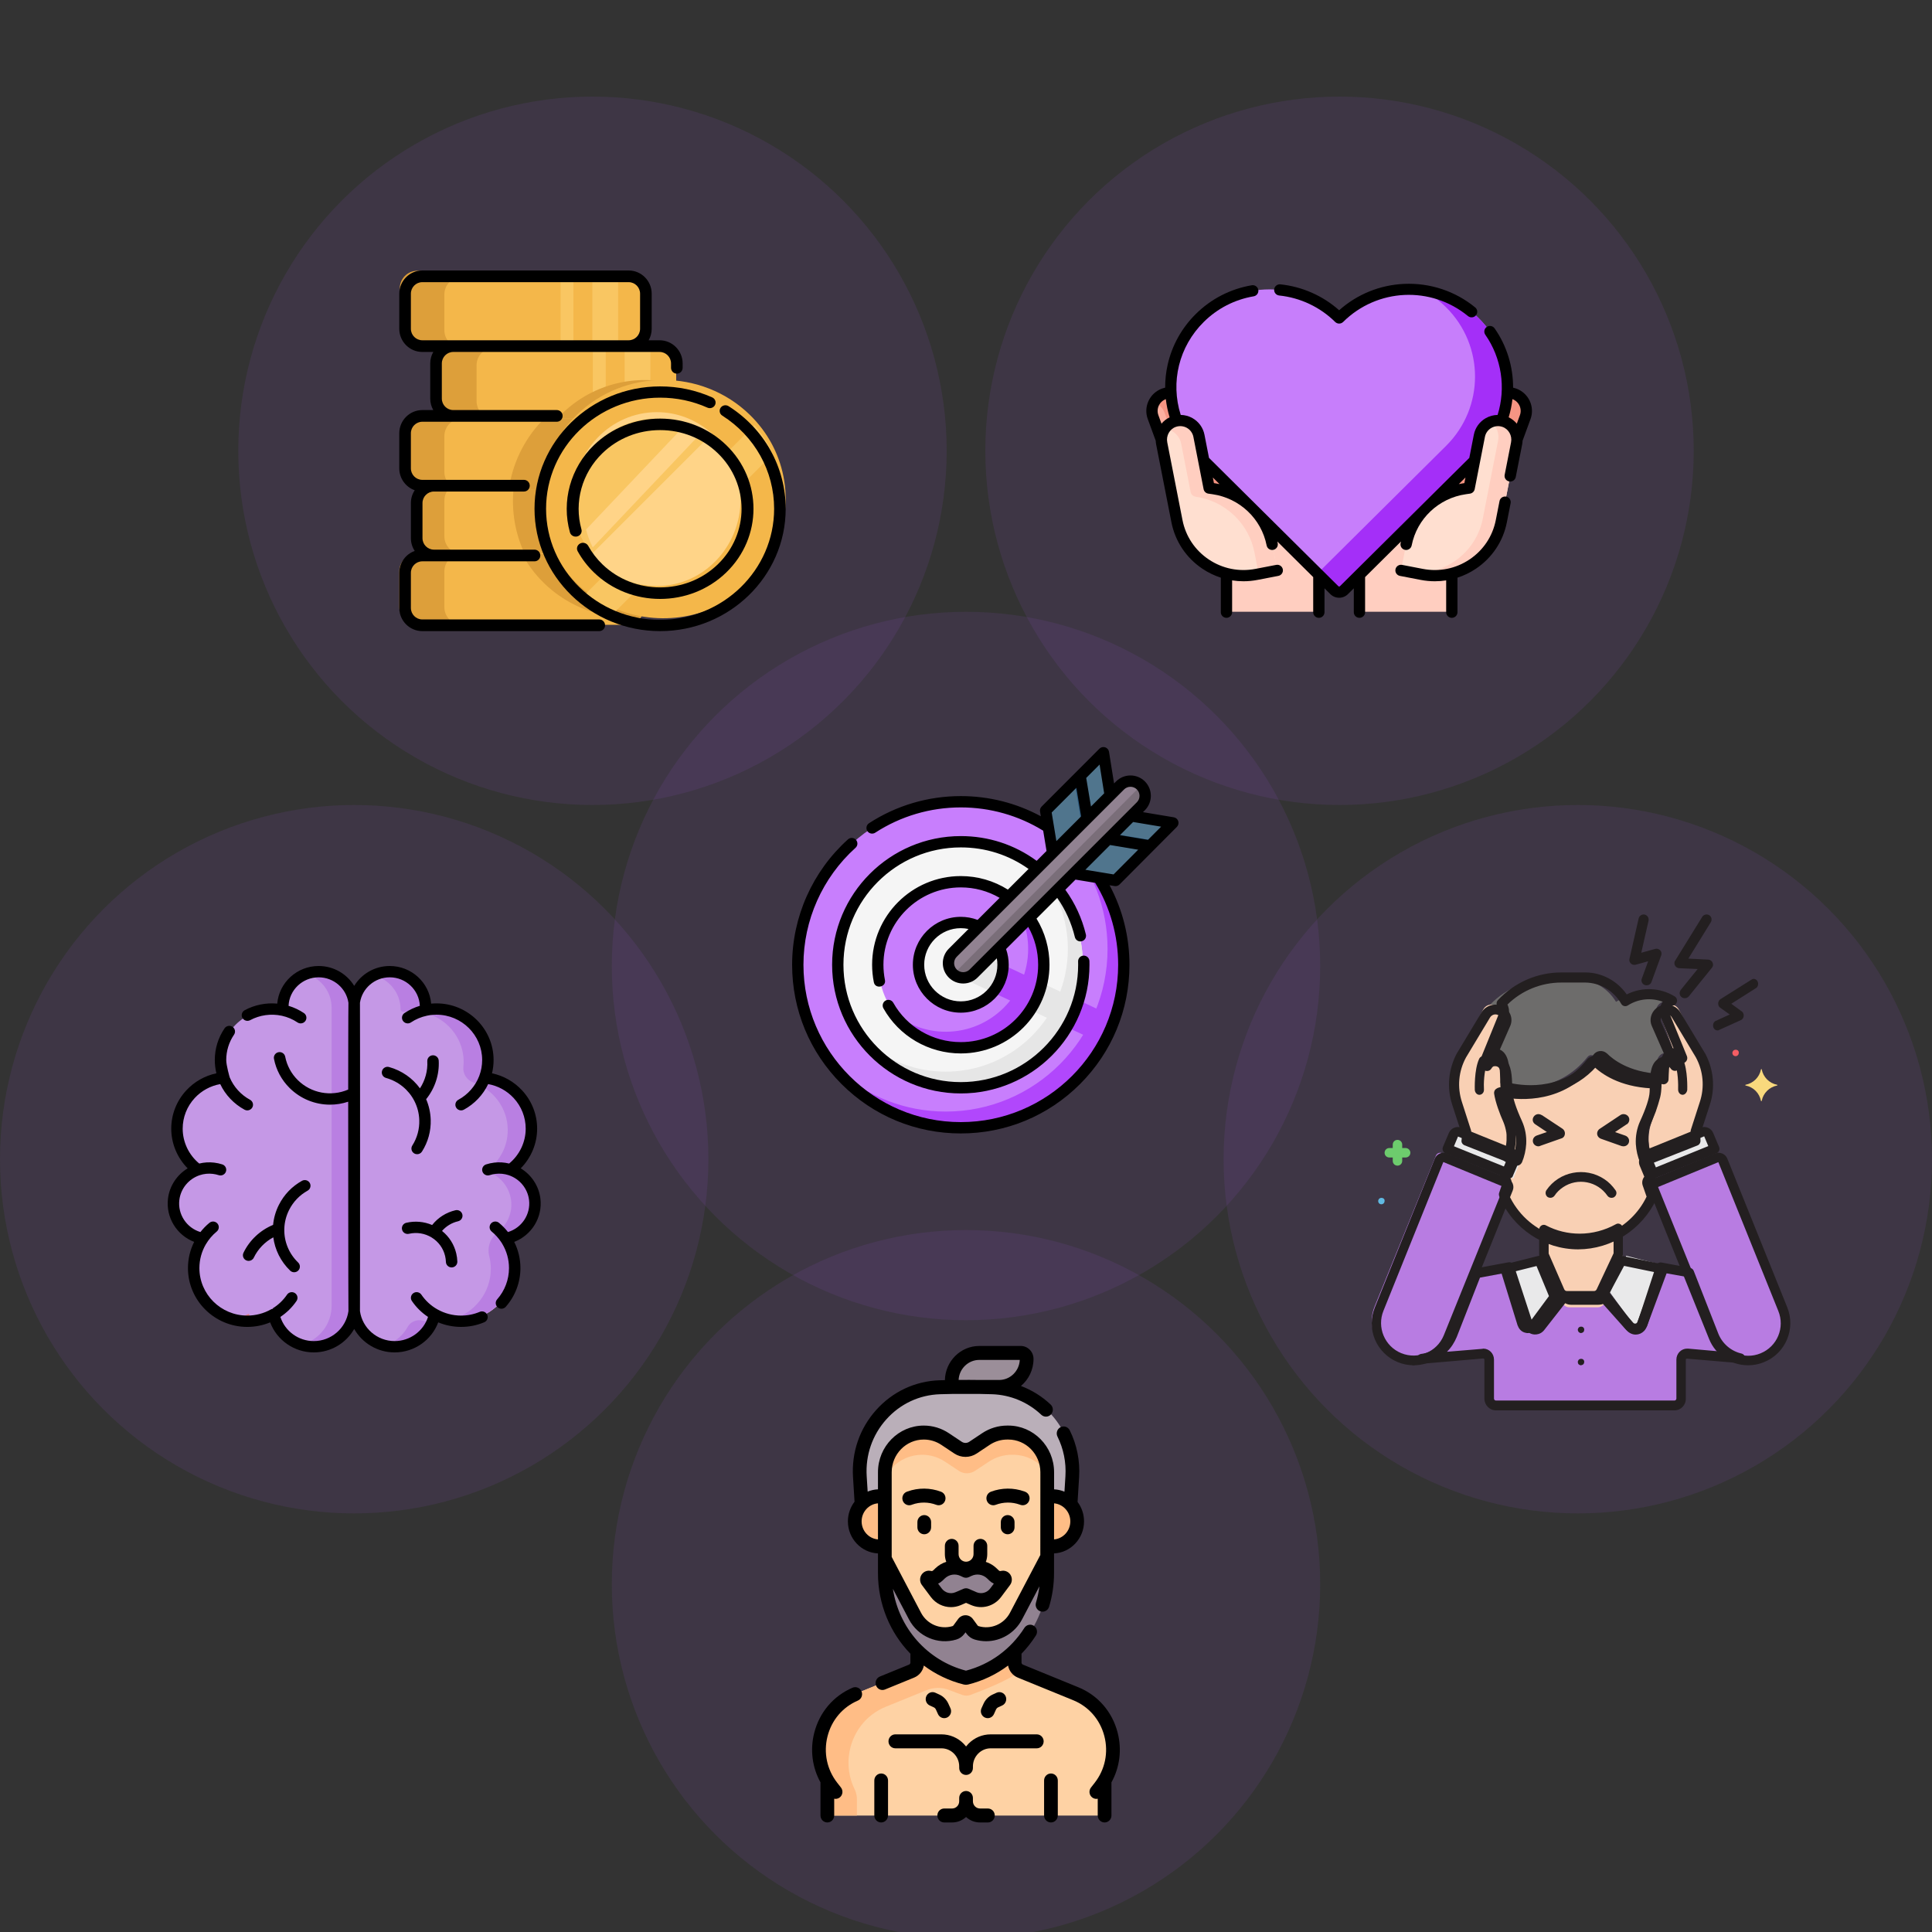 <svg xmlns="http://www.w3.org/2000/svg" width="360" height="360" viewBox="0 0 360 360">
    <rect x="0" y="0" width="360" height="360" fill="#333333" stroke="none"/>
    <g fill="none">
        <g transform="translate(44.4 18)">
            <circle cx="66" cy="66" r="66" fill="#9452CC" fill-opacity=".12"/>
            <g>
                <path fill="#DD9F3A" d="M45.6 56.078v6.642c0 1.812-1.46 3.28-3.263 3.28H3.263C1.46 66 0 64.532 0 62.72v-6.642c0-1.81 1.46-3.278 3.263-3.278h39.074c1.802 0 3.263 1.468 3.263 3.278z" transform="translate(30 32.4)"/>
                <path fill="#F4B74A" d="M45.6 56.078v6.642c0 1.694-1.265 3.089-2.888 3.262-.114.012-.227.018-.343.018H11.63C9.846 66 8.4 64.532 8.4 62.72v-6.642c0-1.81 1.446-3.278 3.23-3.278h30.74c1.784 0 3.23 1.468 3.23 3.278z" transform="translate(30 32.4)"/>
                <g fill="#DD9F3A">
                    <path d="M43.339 15.735v6.301c0 1.607-1.272 2.93-2.904 3.095-.296.011-.592.017-.888.017-3.138 0-6.276-.62-9.199-1.86-1.961-.831-3.822-1.943-5.523-3.334-.455-.371-.895-.762-1.325-1.173-1.921-1.84-3.425-3.928-4.513-6.156h21.104c1.794 0 3.248 1.393 3.248 3.11zM45.527 3.21v6.302c0 1.718-1.454 3.111-3.248 3.111H3.385C1.59 12.623.137 11.23.137 9.512V3.21C.137 1.493 1.59.1 3.385.1h38.894c1.793 0 3.248 1.393 3.248 3.11z" transform="translate(30 32.4) translate(3.6 39.6)"/>
                </g>
                <path fill="#F4B74A" d="M45.6 42.878v6.642c0 1.812-1.446 3.28-3.23 3.28H11.63c-1.784 0-3.23-1.468-3.23-3.28v-6.642c0-1.81 1.446-3.278 3.23-3.278h30.74c1.784 0 3.23 1.468 3.23 3.278z" transform="translate(30 32.4)"/>
                <g fill="#DD9F3A">
                    <path d="M45.483 42.792v6.62c0 1.805-1.454 3.268-3.248 3.268H23.316c-1.92-4.131-2.545-8.724-1.87-13.155h20.79c1.793 0 3.247 1.463 3.247 3.267zM45.483 3.323v6.62c0 1.805-1.454 3.268-3.248 3.268H3.341c-1.794 0-3.248-1.463-3.248-3.269v-6.62C.093 1.52 1.547.057 3.341.057h38.894c1.794 0 3.248 1.463 3.248 3.267z" transform="translate(30 32.4)"/>
                </g>
                <path fill="#F4B74A" d="M45.6 4.478v6.642c0 1.812-1.446 3.28-3.23 3.28H11.63c-1.784 0-3.23-1.468-3.23-3.28V4.478c0-1.81 1.446-3.278 3.23-3.278h30.74c1.784 0 3.23 1.468 3.23 3.278z" transform="translate(30 32.4)"/>
                <g fill="#F9C662">
                    <path d="M5.978.055H10.777V13.176H5.978zM.053.055H2.452V13.176H.053z" transform="translate(30 32.4) translate(30 1.2)"/>
                </g>
                <path fill="#DD9F3A" d="M51.6 17.678v6.642c0 1.812-1.46 3.28-3.263 3.28H9.263C7.46 27.6 6 26.132 6 24.32v-6.642c0-1.81 1.46-3.278 3.263-3.278h39.074c1.802 0 3.263 1.468 3.263 3.278z" transform="translate(30 32.4)"/>
                <path fill="#F4B74A" d="M51.6 17.678v6.642c0 1.812-1.446 3.28-3.23 3.28H17.63c-1.784 0-3.23-1.468-3.23-3.28v-6.642c0-1.81 1.446-3.278 3.23-3.278h30.74c1.784 0 3.23 1.468 3.23 3.278z" transform="translate(30 32.4)"/>
                <g fill="#F9C662">
                    <path d="M5.997.119H10.796V13.099H5.997zM.071.119H2.47V13.099H.071z" transform="translate(30 32.4) translate(36 14.4)"/>
                </g>
                <g fill="#DD9F3A">
                    <path d="M50.399.81v2.114c0 1.784-1.428 3.23-3.19 3.23H29.247C35.075.59 43.139-1.192 50.399.81zM44.67 9.385v6.544c0 1.785-1.428 3.231-3.19 3.231H3.28c-1.761 0-3.19-1.446-3.19-3.23V9.384c0-1.783 1.429-3.23 3.19-3.23H41.48c1.762 0 3.19 1.447 3.19 3.23z" transform="translate(30 32.4) translate(1.2 20.4)"/>
                </g>
                <path fill="#F4B74A" d="M45.6 30.878v6.642c0 1.812-1.446 3.28-3.23 3.28H11.63c-1.784 0-3.23-1.468-3.23-3.28v-6.642c0-1.81 1.446-3.278 3.23-3.278h30.74c1.784 0 3.23 1.468 3.23 3.278z" transform="translate(30 32.4)"/>
                <path fill="#DD9F3A" d="M45.6 30.878v6.642c0 1.812-1.397 3.28-3.12 3.28H20.4c.677-4.657 2.723-9.135 6.135-12.721.156-.164.313-.323.47-.479H42.48c1.724 0 3.121 1.468 3.121 3.278z" transform="translate(30 32.4)"/>
                <path fill="#F4B74A" d="M65.323 58.298c-6.859 6.677-16.997 8.212-25.364 4.603-1.97-.85-3.841-1.984-5.549-3.403-.457-.38-.9-.78-1.332-1.2-8.904-8.67-8.904-22.726 0-31.396 8.904-8.67 23.34-8.67 32.245 0 .432.42.842.852 1.231 1.298 1.458 1.661 2.623 3.483 3.495 5.402 3.707 8.146 2.13 18.018-4.726 24.696z" transform="translate(30 32.4)"/>
                <path fill="#F9C662" d="M69.6 34.218L40.218 63.6c-1.924-.851-3.75-1.99-5.418-3.413L66.187 28.8c1.424 1.666 2.562 3.494 3.413 5.418z" transform="translate(30 32.4)"/>
                <path fill="#FFD488" d="M63.6 42.6c0 8.947-6.984 16.2-15.6 16.2-4.863 0-9.206-2.31-12.068-5.933-2.208-2.795-3.532-6.37-3.532-10.267 0-8.947 6.984-16.2 15.6-16.2 3.753 0 7.197 1.377 9.888 3.67 3.487 2.97 5.712 7.48 5.712 12.53z" transform="translate(30 32.4)"/>
                <path fill="#F9C662" d="M57.6 31.095L35.894 52.8l-.002-.001c-.637-.776-1.2-1.617-1.676-2.51-.543-1.013-.976-2.094-1.282-3.229-.348-1.286-.534-2.64-.534-4.036 0-8.518 6.906-15.424 15.424-15.424 1.397 0 2.75.186 4.037.534 1.134.306 2.215.74 3.23 1.283.892.477 1.732 1.04 2.509 1.678z" transform="translate(30 32.4)"/>
                <path fill="#FFD488" d="M56.4 30.12L36.05 51.6c-.53-1.044-.951-2.156-1.25-3.323L53.252 28.8c1.105.315 2.16.761 3.148 1.32z" transform="translate(30 32.4)"/>
                <path fill="#000" d="M37.262 65.024H4.292c-1.174 0-2.13-.961-2.13-2.143v-6.543c0-1.181.956-2.142 2.13-2.142H25.2c.597 0 1.081-.488 1.081-1.089 0-.6-.484-1.088-1.081-1.088H6.454c-1.174 0-2.129-.961-2.129-2.142v-6.544c0-1.181.955-2.142 2.13-2.142H23.23c.598 0 1.082-.487 1.082-1.088 0-.601-.484-1.089-1.082-1.089H4.292c-1.174 0-2.13-.96-2.13-2.142v-6.543c0-1.182.956-2.143 2.13-2.143h25.066c.597 0 1.08-.487 1.08-1.088 0-.601-.483-1.088-1.08-1.088H10.059c-1.174 0-2.13-.961-2.13-2.143v-6.543c0-1.181.956-2.143 2.13-2.143H48.508c1.174 0 2.13.962 2.13 2.143v.812c0 .6.483 1.088 1.08 1.088.598 0 1.082-.487 1.082-1.088v-.812c0-2.382-1.925-4.319-4.292-4.319h-2.043c.36-.632.568-1.363.568-2.143V4.32C47.033 1.937 45.108 0 42.74 0H4.291C1.926 0 0 1.938 0 4.32v6.543c0 2.381 1.925 4.319 4.292 4.319h2.043c-.36.632-.568 1.363-.568 2.142v6.544c0 .78.207 1.51.568 2.142H4.292C1.925 26.01 0 27.947 0 30.33v6.543c0 1.883 1.204 3.488 2.878 4.077-.451.684-.715 1.503-.715 2.384v6.544c0 .88.264 1.7.715 2.384C1.204 52.851 0 54.455 0 56.338v6.543C0 65.263 1.925 67.2 4.292 67.2h32.97c.598 0 1.082-.487 1.082-1.088 0-.601-.485-1.088-1.082-1.088zm-35.1-54.161V4.32c0-1.182.956-2.143 2.13-2.143H42.74c1.174 0 2.13.961 2.13 2.143v6.543c0 1.181-.956 2.142-2.13 2.142H4.292c-1.174 0-2.13-.96-2.13-2.142z" transform="translate(30 32.4)"/>
                <path fill="#000" d="M61.36 25.285c-.498-.316-1.164-.18-1.489.306-.324.485-.184 1.134.314 1.45 6.05 3.843 9.663 10.332 9.663 17.359 0 11.416-9.532 20.703-21.248 20.703-11.716 0-21.248-9.287-21.248-20.703 0-11.416 9.532-20.703 21.248-20.703 3.076 0 6.043.626 8.818 1.86.54.241 1.179.01 1.426-.517.246-.527.008-1.149-.532-1.39-3.058-1.36-6.325-2.05-9.712-2.05-12.903 0-23.4 10.228-23.4 22.8 0 12.572 10.497 22.8 23.4 22.8C61.503 67.2 72 56.972 72 44.4c0-7.739-3.977-14.885-10.64-19.115z" transform="translate(30 32.4)"/>
                <path fill="#000" d="M35.204 51.31c-.29-.522-.962-.72-1.503-.44-.541.28-.745.93-.456 1.451.805 1.455 1.831 2.789 3.05 3.965 3.393 3.276 7.85 4.914 12.307 4.914 4.458 0 8.915-1.638 12.308-4.914 6.787-6.552 6.787-17.212 0-23.764-3.288-3.174-7.658-4.922-12.308-4.922-4.649 0-9.02 1.748-12.307 4.922C31.9 36.764 30.178 43.002 31.8 48.8c.16.571.77.91 1.362.755.592-.154.942-.743.782-1.315-1.415-5.06.087-10.501 3.922-14.203 2.867-2.769 6.68-4.294 10.737-4.294 4.056 0 7.869 1.525 10.737 4.294 5.92 5.716 5.92 15.016 0 20.732-5.92 5.715-15.554 5.715-21.474 0-1.065-1.028-1.96-2.192-2.662-3.46z" transform="translate(30 32.4)"/>
            </g>
        </g>
        <g style="mix-blend-mode:multiply" transform="translate(183.6 18)">
            <circle cx="66" cy="66" r="66" fill="#9452CC" fill-opacity=".12"/>
            <g>
                <path fill="#F69583" d="M8.4 31.2L62.4 31.2 62.4 39.6 8.4 39.6z" transform="translate(30 34.8)"/>
                <g fill="#FFCEC0">
                    <path d="M.059.027L17.228.027 17.228 19.192.059 19.192zM24.775.027L41.944.027 41.944 19.192 24.775 19.192z" transform="translate(30 34.8) translate(14.4 42)"/>
                </g>
                <g>
                    <path fill="#FDB0A0" d="M10.702 13.165L6.708 2.273C6.062.51 4.098-.397 2.323.243.548.886-.367 2.834.28 4.596l3.995 10.892 6.428-2.322z" transform="translate(30 34.8) translate(.982 20.336)"/>
                    <path fill="#F69583" d="M6.708 2.273l3.994 10.892-4.271 1.543L2.436 3.816C2.09 2.868 1.36 2.167.484 1.822.867 1.116 1.504.54 2.324.244c1.775-.641 3.737.267 4.384 2.03z" transform="translate(30 34.8) translate(.982 20.336)"/>
                    <g>
                        <path fill="#FDB0A0" d="M6.536 15.487l3.995-10.892c.646-1.762-.27-3.71-2.045-4.351S4.748.51 4.102 2.273L.107 13.165l6.43 2.322z" transform="translate(30 34.8) translate(.982 20.336) translate(59.088)"/>
                        <path fill="#F69583" d="M10.531 4.596L6.537 15.487l-3.215-1.16L7.317 3.434C7.75 2.253 7.48.989 6.722.092c.573-.102 1.18-.059 1.765.152 1.774.641 2.69 2.59 2.044 4.352z" transform="translate(30 34.8) translate(.982 20.336) translate(59.088)"/>
                    </g>
                </g>
                <g>
                    <path fill="#C77EFB" d="M57.44 31.138c7.163-7.127 7.158-18.666-.016-25.786-7.175-7.12-18.803-7.125-25.984-.016-7.181-7.109-18.81-7.104-25.984.016-7.174 7.12-7.18 18.66-.016 25.786l25.107 24.918c.493.489 1.293.489 1.786 0L57.44 31.138z" transform="translate(30 34.8) translate(4.491 1.114)"/>
                    <path fill="#A42FF8" d="M57.44 31.138L32.333 56.056c-.493.489-1.293.489-1.786 0l-3.138-3.116 23.982-23.8c7.163-7.127 7.157-18.667-.017-25.787-1.287-1.278-2.72-2.327-4.243-3.147 3.767.554 7.394 2.27 10.293 5.145 7.174 7.121 7.18 18.66.016 25.787z" transform="translate(30 34.8) translate(4.491 1.114)"/>
                </g>
                <g>
                    <path fill="#FFDFD0" d="M9.04 12.657L7.137 2.915C6.725.805 4.517-.45 2.47.273.808.861-.138 2.607.2 4.327l1.948 9.934.894 4.558c1.335 6.804 7.975 11.247 14.831 9.922l3.863-.746-.95-4.85c-1.064-5.422-5.467-9.585-10.976-10.377l-.77-.11z" transform="translate(30 34.8) translate(2.667 25.49)"/>
                    <path fill="#FFCEC0" d="M21.737 27.994l-3.465.67-.79-4.028c-1.064-5.422-5.466-9.585-10.975-10.376-.461-.067-.83-.415-.918-.869L3.832 4.406C3.529 2.847 2.242 1.754.767 1.582 1.172.995 1.755.526 2.47.274c2.046-.724 4.254.531 4.665 2.64l1.905 9.743.77.111c5.509.792 9.911 4.954 10.974 10.377l.952 4.85z" transform="translate(30 34.8) translate(2.667 25.49)"/>
                </g>
                <g>
                    <path fill="#FFDFD0" d="M12.717 12.657l1.904-9.742c.411-2.11 2.62-3.365 4.665-2.642 1.663.588 2.609 2.334 2.271 4.054L19.61 14.26l-.894 4.558c-1.335 6.804-7.975 11.247-14.83 9.922L.02 27.995l.95-4.85c1.065-5.422 5.467-9.585 10.976-10.377l.77-.11z" transform="translate(30 34.8) translate(47.439 25.49)"/>
                    <path fill="#FFCEC0" d="M21.557 4.326l-1.948 9.935-.894 4.558c-1.335 6.804-7.975 11.246-14.83 9.922l-1.323-.256c6.052.142 11.504-4.056 12.7-10.152l.893-4.559 1.95-9.933c.265-1.35-.263-2.72-1.307-3.526.764-.3 1.64-.342 2.489-.041 1.662.587 2.608 2.334 2.27 4.052z" transform="translate(30 34.8) translate(47.439 25.49)"/>
                </g>
                <g fill="#000">
                    <path d="M60.183 32.52L36.08 56.43c-.05.05-.108.061-.148.061-.04 0-.097-.01-.148-.06L11.679 32.518l-.843-4.313c-.254-1.306-1.068-2.433-2.232-3.093-.678-.384-1.433-.584-2.195-.597-1.941-6.144-.32-12.743 4.283-17.311 2.55-2.531 5.77-4.187 9.313-4.79.573-.097.958-.637.86-1.205-.099-.569-.643-.951-1.216-.854-3.974.676-7.586 2.533-10.446 5.372-2.613 2.593-4.419 5.847-5.222 9.41-.32 1.417-.474 2.859-.469 4.297-.192.042-.38.096-.566.163-1.123.406-2.02 1.22-2.525 2.295-.505 1.075-.558 2.28-.149 3.395l1.448 3.95c.009.023.021.044.031.066.01.237.035.474.082.712l2.843 14.492c.699 3.565 2.755 6.646 5.79 8.676 1.072.718 2.221 1.271 3.418 1.66v6.434c0 .577.47 1.045 1.052 1.045.581 0 1.053-.468 1.053-1.045v-5.932c.694.109 1.397.165 2.105.165.88 0 1.765-.085 2.646-.255l3.864-.746c.57-.11.943-.66.832-1.225-.11-.567-.664-.937-1.234-.826l-3.864.746c-3.04.588-6.128-.035-8.696-1.753-2.568-1.718-4.308-4.326-4.9-7.343L3.9 29.617c-.242-1.23.442-2.465 1.59-2.87.686-.243 1.44-.176 2.07.18.63.358 1.071.968 1.21 1.676l1.904 9.743c.085.436.44.771.882.835l.77.11c5.06.728 9.116 4.563 10.093 9.543.111.567.664.937 1.234.826.57-.11.943-.658.832-1.225-.022-.112-.047-.222-.072-.333l6.683 6.633v6.543c0 .577.471 1.045 1.053 1.045.581 0 1.052-.468 1.052-1.045v-4.454l1.093 1.085c.438.434 1.019.673 1.637.673.619 0 1.2-.24 1.637-.673l1.093-1.085v4.454c0 .577.471 1.045 1.053 1.045.581 0 1.052-.468 1.052-1.045v-6.543l6.684-6.633c-.025.11-.05.221-.073.333-.11.567.262 1.115.832 1.225.068.013.136.02.203.02.493 0 .934-.347 1.032-.845.977-4.98 5.033-8.816 10.093-9.543l.77-.111c.442-.064.796-.399.881-.835l1.905-9.743c.138-.707.579-1.318 1.21-1.675.63-.357 1.384-.423 2.068-.181 1.149.406 1.833 1.64 1.592 2.87l-1.19 6.064c-.111.566.262 1.115.832 1.225.573.11 1.124-.26 1.235-.826l1.19-6.064c.047-.243.073-.485.082-.726.02-.039.039-.078.054-.12l1.424-3.882c.844-2.3-.355-4.853-2.673-5.69-.188-.068-.38-.123-.573-.165.008-3.911-1.17-7.795-3.448-11.05-.332-.475-.988-.592-1.465-.263-.478.329-.596.98-.265 1.454 3.028 4.327 3.876 9.898 2.288 14.942-.762.013-1.518.213-2.196.597-1.164.66-1.977 1.787-2.231 3.093l-.844 4.313zM2.828 26.146l-.577-1.574c-.217-.59-.189-1.228.079-1.796.263-.56.727-.986 1.308-1.204.132 1.145.367 2.28.705 3.39-.594.285-1.106.692-1.515 1.184zm9.77 11.072l-.204-1.046 1.243 1.234c-.332-.072-.669-.135-1.01-.183l-.029-.005zm46.637.005c-.341.049-.677.111-1.01.183l1.244-1.234-.205 1.046-.03.005zm8.283-12.262c.339-1.113.573-2.248.703-3.39 1.21.452 1.834 1.792 1.39 3.001l-.576 1.574c-.41-.492-.923-.9-1.517-1.185z" transform="translate(30 34.8)"/>
                    <path d="M24.762 2.262c3.925.408 7.628 2.158 10.426 4.928.205.203.474.305.743.305.27 0 .538-.102.744-.305C43.029.9 53.03.428 59.94 6.096c.447.367 1.111.305 1.482-.14.37-.445.307-1.103-.141-1.47-3.707-3.041-8.405-4.6-13.228-4.389-4.513.197-8.78 1.934-12.123 4.916C32.895 2.31 29.044.606 24.98.184c-.577-.059-1.096.357-1.156.93-.06.574.359 1.088.937 1.148zM67.05 39.737c-.571-.11-1.123.26-1.234.826l-.696 3.546c-.592 3.017-2.332 5.625-4.9 7.343-2.568 1.718-5.655 2.34-8.696 1.753l-3.864-.746c-.57-.11-1.123.26-1.234.826-.111.566.261 1.114.832 1.225l3.864.746c.882.17 1.767.255 2.646.255.708 0 1.411-.056 2.106-.165v5.932c0 .577.47 1.045 1.052 1.045.582 0 1.053-.468 1.053-1.045v-6.435c1.196-.388 2.346-.941 3.418-1.659 3.034-2.03 5.09-5.11 5.79-8.676l.695-3.545c.111-.567-.261-1.115-.832-1.226z" transform="translate(30 34.8)"/>
                </g>
            </g>
        </g>
        <g transform="translate(228 150)">
            <circle cx="66" cy="66" r="66" fill="#9452CC" fill-opacity=".12"/>
            <g>
                <path fill="#6D6C6B" d="M52.81 30.483c0-.324 0-.611.037-.935 0-.216.036-.432.036-.611.036-.288.036-.54.073-.791.036-.18.036-.324.072-.504.036-.144.073-.288.109-.395.29-.9.834-1.51 1.921-1.475.11 0 .218.036.327.036.326.108.58.288.797.54.073.107.145.18.218.287l-1.632-3.883-1.667-3.884c-.436-.97.036-2.121 1.015-2.553l.326-.108c-2.755-1.618-6.164-1.582-8.92.072C43.928 13.62 41.064 12 37.983 12h-4.533c-4.278 0-8.375 1.726-11.348 4.747.326.36.507.827.543 1.294v.036c0 .252-.036.503-.145.755L19.2 26.6c.254-.503.761-.827 1.305-.863 2.32-.108 2.212 2.77 2.284 5.25v.504c0 .215.037.431.073.647.181-.144.435-.18.653-.144 2.791.575 11.094 1.582 16.714-5.466.29-.36.798-.431 1.16-.143l.073.071c1.305 1.259 4.677 3.776 11.058 3.956.145.036.218.036.29.072z" transform="translate(27.6 20.4)"/>
                <path fill="#B87CE2" d="M72.392 82.274c3.623-1.471 5.363-5.598 3.877-9.223l-11.415-28.1c-.181-.467-.725-.683-1.16-.467l-11.523 4.701c-.471.18-.689.718-.507 1.149l11.414 28.1c1.522 3.589 5.654 5.312 9.314 3.84zM4.411 82.274C.785 80.803-.955 76.676.531 73.051l11.422-28.1c.181-.467.725-.683 1.16-.467l11.531 4.701c.471.18.689.718.471 1.149l-11.421 28.1c-1.487 3.589-5.62 5.312-9.283 3.84z" transform="translate(27.6 20.4)"/>
                <path fill="#60BAE2" d="M8.257 82.8h.286-.286z" transform="translate(27.6 20.4)"/>
                <path fill="#B87CE2" d="M63.349 78.403L58.73 66.968 53.355 66l-3.536 10.539c-.289.68-1.046 1.004-1.732.717-.216-.072-.397-.215-.54-.395l-4.655-5.77c-.253.501-.758.824-1.335.824h-5.16c-.505 0-.937-.251-1.226-.646l-4.51 5.592c-.47.574-1.299.646-1.84.216-.18-.144-.325-.323-.397-.538L24.888 66l-6.205 1.111L14.1 78.403c-.975 2.366-3.175 4.015-5.701 4.301l11.51-.967c.613-.036 1.154.394 1.19 1.003v7.205c0 .681.577 1.255 1.263 1.255h33.554c.685 0 1.262-.574 1.262-1.255v-7.097c0-.61.505-1.111 1.119-1.111h.108l9.994.824c-2.31-.466-4.15-2.043-5.051-4.158z" transform="translate(27.6 20.4)"/>
                <path fill="#F9D0B4" d="M52.216 50.233c-.182-.46.036-.955.473-1.132h.037l-.437-1.062-.656-1.592c-.182-.46.037-.955.51-1.132-.255-.672-.473-1.344-.582-2.052-.073-.353-.11-.707-.146-1.06v-.496c0-.495.036-.955.146-1.45.036-.142.072-.319.109-.46.11-.46.291-.92.473-1.38.255-.566.51-1.203.801-1.875.037-.142.11-.283.146-.425.218-.566.4-1.097.546-1.627.182-.566.291-1.168.328-1.734 0-.318.036-.601.036-.92v-.07c-.073-.036-.146-.036-.218-.036-6.445-.177-9.83-2.653-11.105-3.891-.327-.319-.837-.319-1.165 0l-.073.07c-5.643 6.9-13.98 5.944-16.784 5.378-.218-.035-.473 0-.655.141.255 1.557 1.092 3.574 1.748 5.024.327.672.51 1.415.619 2.158.036.142.036.283.036.425 0 .106 0 .177.036.283v.884c-.036.672-.182 1.38-.364 2.052-.109.354-.218.708-.364 1.061.473.177.692.708.51 1.132l-1.129 2.618h.037c.437.177.655.708.473 1.133l-.655 1.875c2.439 5.518 8.046 9.092 14.199 9.127 6.007 0 11.468-3.396 14.017-8.703l-.947-2.264z" transform="translate(27.6 20.4)"/>
                <path fill="#E9E9EA" d="M50.977 45.13l10.235-4.262c.493-.192 1.023.038 1.213.5l1.175 2.84L51.622 49.2l-1.175-2.841c-.152-.5.076-1.037.53-1.23zM54 65.273l-3.244 10.693c-.265.691-.96 1.019-1.59.728-.198-.073-.363-.219-.496-.4l-4.27-5.856 3.012-6.838L54 65.273zM28.49 75.966c.268.691.973 1.019 1.61.728.202-.073.37-.219.504-.4L34.8 70.62l-.1-.219-2.82-6.801-6.68 1.673 3.29 10.693zM27.023 45.13l-10.235-4.262c-.493-.192-1.023.038-1.213.5l-1.175 2.84L26.378 49.2l1.175-2.841c.152-.5-.076-1.037-.53-1.23z" transform="translate(27.6 20.4)"/>
                <path fill="#F9D0B4" d="M52.231 38.441c.652-1.697 1.532-4.244 1.597-5.904.098-2.657-.163-6.015 2.053-5.904.522.037.945.369 1.174.885l-2.933-7.934c-.392-1.033.032-2.177.945-2.62.814-.405 1.792-.036 2.216.85l3.91 7.675c1.304 2.841 1.565 6.125.717 9.188l-1.466 5.388c-.098.59-.098 1.144-.033 1.734L52.264 45.6c-.359-1.033-.587-2.103-.652-3.21-.065-1.366.13-2.694.62-3.949zM39.38 61.995c-2.425 0-4.813-.575-6.98-1.726v4.834l3.086 7.176c.257.576.771.921 1.359.921h5.253c.588 0 1.102-.345 1.36-.883l3.342-7.214V60c-2.278 1.305-4.849 1.995-7.42 1.995zM25.769 38.441c-.652-1.697-1.532-4.244-1.597-5.904-.098-2.657.163-6.015-2.053-5.904-.522.037-.945.369-1.174.885l2.933-7.934c.392-1.033-.032-2.177-.945-2.62-.814-.405-1.792-.036-2.216.85l-3.91 7.675c-1.304 2.841-1.565 6.125-.717 9.188l1.466 5.388c.098.59.098 1.144.033 1.734l8.147 3.801c.359-1.033.587-2.103.652-3.21.065-1.366-.13-2.694-.62-3.949z" transform="translate(27.6 20.4)"/>
                <path fill="#6DCC6D" d="M6.318 43.518h-.636v-.636c0-.494-.388-.882-.882-.882s-.882.388-.882.882v.636h-.636c-.494 0-.882.388-.882.882s.388.882.882.882h.636v.636c0 .494.388.882.882.882s.882-.388.882-.882v-.636h.636c.494 0 .882-.388.882-.882s-.424-.882-.882-.882z" transform="translate(27.6 20.4)"/>
                <path fill="#F45D64" d="M68.4 25.672c0-.048-.025-.072-.025-.12-.024-.024-.024-.071-.049-.095-.024-.024-.05-.072-.074-.096-.246-.215-.615-.215-.861 0-.025.024-.05.048-.074.096-.05.071-.074.143-.099.215-.024.071-.024.167 0 .238 0 .048.025.072.025.12.025.048.025.071.05.095.024.024.049.072.073.096.246.239.616.239.862 0 .024-.024.049-.048.074-.096.024-.024.049-.071.049-.095.024-.024.024-.072.024-.12.025-.071.025-.143.025-.238z" transform="translate(27.6 20.4)"/>
                <path fill="#60BAE2" d="M2.4 53.272c0-.048-.025-.072-.025-.12-.024-.024-.024-.071-.049-.095-.024-.024-.05-.072-.074-.096-.246-.215-.615-.215-.861 0-.025.024-.05.048-.074.096-.05.071-.074.143-.099.215-.024.071-.024.167 0 .238 0 .048.025.072.025.12.025.048.025.071.05.095.024.024.049.072.073.096.246.239.616.239.862 0 .024-.024.049-.048.074-.096.024-.024.049-.071.049-.095.024-.024.024-.072.024-.12.025-.071.025-.167.025-.238z" transform="translate(27.6 20.4)"/>
                <path fill="#F9D97D" d="M75.529 31.729c-1.465-.286-2.572-1.429-2.858-2.858 0-.035-.035-.071-.071-.071-.036 0-.036.036-.071.071-.286 1.465-1.429 2.572-2.858 2.858-.035 0-.071.035-.071.071 0 .036.036.036.071.071 1.465.286 2.572 1.429 2.858 2.858 0 .035.035.071.071.071.036 0 .036-.036.071-.071.286-1.465 1.429-2.572 2.858-2.858.035 0 .071-.035.071-.071 0-.036-.036-.071-.071-.071z" transform="translate(27.6 20.4)"/>
                <path fill="#231F20" d="M58.323 15.6c-.528 0-.943-.41-.943-.931 0-.224.075-.41.189-.596l3.166-3.912-3.43-.149c-.528-.037-.905-.447-.905-.969 0-.149.038-.298.15-.447l5.014-8.12c.264-.448.83-.597 1.282-.373.452.26.603.82.377 1.266 0 .038-.038.038-.038.075l-4.184 6.78 3.694.186c.528.037.905.447.905.969 0 .186-.075.372-.188.521l-4.336 5.365c-.188.223-.452.335-.753.335zM51.21 13.2c-.53 0-.947-.414-.947-.942 0-.113.038-.226.076-.34l1.174-3.202-2.31.64c-.493.151-1.023-.15-1.175-.64-.037-.15-.037-.302 0-.452L49.733.765c.114-.527.606-.829 1.098-.754.53.114.834.603.758 1.093v.038l-1.364 5.991 2.576-.716c.492-.15 1.023.151 1.174.64.038.19.038.378-.038.566l-1.818 4.974c-.151.377-.492.603-.909.603zM64.418 21.6c-.458 0-.818-.407-.818-.926 0-.37.196-.74.523-.852l2.585-1.185-1.767-1.26c-.392-.258-.49-.851-.262-1.258.066-.149.164-.223.295-.334l5.823-3.667c.392-.259.883-.074 1.112.37.196.445.065 1-.295 1.223l-4.612 2.926 1.93 1.407c.393.26.49.852.262 1.26-.098.148-.23.296-.393.37l-4.089 1.852c-.065.074-.163.074-.294.074zM29.51 33.6c-1.358 0-2.716-.148-4.073-.406-.393.295-.965.185-1.251-.221-.071-.11-.107-.222-.143-.37v-.036c-.036-.258-.071-.48-.071-.738 0-.184 0-.332-.036-.516v-.59c-.036-1.403-.072-3.173-.643-3.727-.179-.147-.429-.221-.68-.184-.106 0-.32 0-.57.48-.25.442-.823.553-1.216.294-.357-.221-.536-.737-.357-1.143l3.252-8.006c.035-.11.071-.258.071-.369v-.074c0-.074 0-.184-.036-.258-.035-.185-.143-.332-.25-.48-.321-.369-.321-.922 0-1.291 3.109-3.32 7.36-5.165 11.827-5.165H39.8c3.073 0 5.931 1.55 7.718 4.095 2.858-1.439 6.217-1.291 8.932.37.429.257.572.81.322 1.253-.108.222-.322.37-.572.443-.071 0-.107.037-.179.074-.25.11-.464.332-.536.59-.035.074-.035.148-.071.222-.036.184 0 .405.071.59l3.252 7.969c.178.48-.036.996-.465 1.217-.393.185-.857.037-1.107-.369-.036-.073-.072-.147-.143-.184-.072-.11-.215-.185-.322-.258-.036 0-.071-.037-.107-.037-.464-.037-.786.11-1 .848-.036.111-.072.222-.072.332-.036.148-.071.295-.071.443-.036.221-.072.48-.072.775 0 .184-.036.406-.036.627 0 .295-.035.627-.035.922 0 .295-.143.554-.393.738-.215.185-.536.222-.786.148-6.396-.185-9.898-2.73-11.434-4.28C38.692 32.53 33.333 33.6 29.51 33.6zm-3.788-2.214c3.002.664 10.47 1.44 15.614-5.275.572-.775 1.68-.886 2.394-.295.036.036.107.073.143.11 1.036 1.033 3.966 3.431 9.647 3.763 0-.221.036-.442.036-.664.036-.332.036-.627.071-.885.036-.185.072-.406.108-.59.035-.185.071-.333.143-.48.464-1.587 1.464-2.066 2.358-2.14l-2.358-5.755c-.393-.96-.25-2.066.357-2.915-2.18-.811-4.574-.553-6.539.701-.428.258-.964.11-1.215-.332-1.393-2.435-3.93-3.91-6.681-3.947h-4.466c-3.716 0-7.325 1.438-10.04 4.095.071.147.143.332.178.48.072.22.107.442.107.663v.111c0 .369-.071.775-.214 1.107l-2.358 5.792c.572.037 1.108.295 1.5.664 1.108 1.07 1.18 3.1 1.215 5.018v.774z" transform="translate(27.6 20.4)"/>
                <path fill="#231F20" d="M38.49 62.4c-6.415 0-12.19-3.863-14.721-9.856-.071-.216-.107-.433-.036-.65l.642-1.913v-.036c-.214-.072-.392-.253-.499-.47-.107-.216-.107-.469 0-.685l1.105-2.672c-.428-.18-.642-.686-.499-1.155l.32-.975c.179-.614.286-1.263.322-1.877v-.794-.253c0-.145-.036-.253-.036-.397-.107-.686-.285-1.336-.535-1.95-.677-1.516-1.497-3.682-1.746-5.343-.036-.325.07-.65.356-.866.392-.29.891-.397 1.355-.29 2.958.615 10.444 1.373 15.577-5.162.57-.758 1.675-.866 2.388-.288.036.036.107.072.143.108 1.069 1.047 4.206 3.538 10.301 3.718.178 0 .321.036.464.073.392.108.641.469.606.866v.072c0 .325 0 .65-.036.975-.036.65-.143 1.336-.356 1.986-.143.541-.321 1.119-.535 1.732-.036.145-.107.29-.143.434-.25.613-.499 1.263-.784 1.95-.178.396-.32.83-.428 1.227-.035.144-.071.288-.071.433-.071.433-.107.866-.107 1.3v.433l.107.974c.107.65.285 1.3.535 1.914.178.47-.036.975-.464 1.155l1.07 2.672c.178.469-.036.974-.5 1.191v.036l.82 2.31c.072.217.072.47-.035.687-2.71 5.704-8.341 9.35-14.58 9.386zM25.517 52.147c3.28 7.257 11.727 10.434 18.856 7.148 2.995-1.372 5.418-3.754 6.844-6.715l-.677-1.95c-.25-.613-.143-1.263.25-1.768l-.856-2.058c-.25-.614-.143-1.3.25-1.805-.179-.542-.321-1.083-.393-1.625-.07-.397-.107-.758-.142-1.155v-.541c0-.542.035-1.083.142-1.625l.107-.542c.143-.541.286-1.046.5-1.552.285-.65.534-1.263.748-1.841.036-.144.107-.253.143-.397.213-.578.392-1.12.499-1.589.142-.505.25-1.047.285-1.588v-.145c-5.953-.324-9.268-2.707-10.765-4.151-5.49 6.931-13.51 6.39-16.647 5.848.392 1.336.856 2.636 1.426 3.9.32.793.57 1.588.677 2.454.036.145.036.325.036.47 0 .108 0 .216.036.324v1.011c-.036.758-.179 1.516-.393 2.275-.035.18-.106.36-.142.541.25.325.392.722.392 1.12 0 .252-.036.469-.143.685l-.855 2.058c.392.505.499 1.191.25 1.769l-.428 1.444z" transform="translate(27.6 20.4)"/>
                <path fill="#231F20" d="M70.153 84c-3.19 0-6.06-1.908-7.265-4.842L51.725 51.451c-.355-.883.07-1.908.957-2.297l11.27-4.63c.885-.353 1.949.071 2.303.955L77.42 73.186c1.63 3.993-.284 8.588-4.289 10.213-.921.389-1.949.601-2.977.601zm2.304-2.226l.354.812-.354-.812c3.119-1.273 4.572-4.807 3.296-7.917L64.589 46.15l-11.234 4.63L64.52 78.452c1.31 3.11 4.855 4.594 7.938 3.322z" transform="translate(27.6 20.4)"/>
                <path fill="#231F20" d="M52.48 49.2c-.362 0-.687-.215-.832-.536l-1.12-2.646c-.362-.894.072-1.966.976-2.324l9.762-3.968c.904-.358 1.988.071 2.35.965l1.12 2.646c.181.465-.036.965-.506 1.18l-11.425 4.647c-.108 0-.217.036-.325.036zm-.29-3.897l.76 1.823 9.762-3.968-.76-1.823-9.761 3.968z" transform="translate(27.6 20.4)"/>
                <path fill="#231F20" d="M50.874 46.8c-.378 0-.718-.217-.869-.578-.453-1.084-.717-2.24-.792-3.432-.076-1.445.188-2.926.792-4.263 1.095-2.385 1.737-4.335 1.775-5.455 0-.326.038-.687.038-1.048.038-1.915.075-3.866 1.284-4.913.453-.398 1.019-.615 1.585-.65l-2.492-5.673c-.642-1.445.076-3.143 1.586-3.757 1.397-.578 3.02-.036 3.738 1.228l4.53 7.515s0 .036.039.036c1.623 2.999 1.963 6.467.906 9.682l-1.7 5.239c-.075.433-.075.903-.037 1.372.038.398-.189.795-.566.94l-9.44 3.72c-.113 0-.226.037-.377.037zm4.115-18.533c-.226-.036-.453.036-.604.18-.604.542-.642 2.276-.68 3.65 0 .36 0 .722-.037 1.083-.076 1.734-1.095 4.263-1.926 6.106-.49 1.083-.717 2.24-.642 3.395.038.687.151 1.373.378 2.024l7.853-3.107c0-.434.038-.904.114-1.337v-.072l1.699-5.275c.906-2.746.641-5.744-.755-8.31l-4.494-7.478c-.302-.505-.981-.686-1.51-.397-.49.253-.68.831-.453 1.337l3.436 7.803c.189.47-.038.976-.49 1.192-.416.181-.907.037-1.171-.36-.302-.434-.529-.434-.604-.47-.038.036-.076.036-.114.036z" transform="translate(27.6 20.4)"/>
                <path fill="#231F20" d="M57.926 33.6h-.034c-.467-.038-.8-.454-.8-.984.033-.871 0-3.484-.601-4.809-.2-.454-.067-1.022.367-1.287.434-.265.901-.076 1.135.416.934 2.045.8 5.604.8 5.755-.066.493-.433.909-.867.909zM49.082 78c-.738 0-1.398-.28-1.864-.802L42.21 71.58c-.233-.28-.272-.628-.117-.942l3.533-6.558c.194-.35.66-.559 1.087-.454l7.727 1.605c.505.104.854.593.738 1.046 0 .035 0 .07-.04.07l-3.804 10.257c0 .034 0 .034-.04.034-.31.698-1.009 1.221-1.863 1.326-.116.035-.233.035-.35.035zm-4.97-7.082l4.62 5.163c.156.175.427.21.622.07.038-.035.077-.105.116-.14l3.456-9.314-5.902-1.221-2.912 5.442zM29.063 78c-.097 0-.193 0-.29-.035-.709-.104-1.289-.591-1.547-1.322 0 0 0-.035-.032-.035l-3.158-10.232c-.129-.452.097-.94.516-1.114.032 0 .064 0 .064-.034l6.413-1.601c.386-.105.773.104.902.487l2.707 6.508c0 .035.032.035.032.07.193.313.161.73-.032 1.009L30.61 77.13c-.387.557-.967.87-1.547.87zm-.354-1.984c.096.21.322.279.483.21.064-.036.097-.07.129-.105l3.706-5.012-2.32-5.603-4.866 1.218 2.868 9.292z" transform="translate(27.6 20.4)"/>
                <path fill="#231F20" d="M41.423 72h-5.058c-.92 0-1.734-.55-2.123-1.428l-2.971-6.849c-.036-.11-.071-.256-.071-.366v-4.614c0-.513.39-.916.884-.916.142 0 .283.037.39.11 1.945 1.025 4.103 1.538 6.296 1.538 2.335 0 4.67-.623 6.721-1.758.425-.256.955-.073 1.203.366.07.147.106.293.106.44v4.87c0 .147-.035.294-.07.404l-3.22 6.885c-.389.805-1.203 1.318-2.087 1.318zm-8.454-8.826l2.9 6.665c.107.22.283.33.496.33h5.058c.212 0 .39-.11.495-.33l3.149-6.702v-3.186c-1.981.88-4.104 1.355-6.262 1.355-1.98 0-3.961-.403-5.836-1.135v3.003zM7.822 84C3.504 84-.035 80.464 0 76.15c0-1.025.213-2.015.602-2.97L11.75 45.494c.354-.884 1.38-1.344 2.3-.955l11.255 4.632c.885.354 1.345 1.415.956 2.299L15.112 79.156C13.874 82.056 11.007 84 7.822 84zm5.52-37.87L2.196 73.817c-1.274 3.111.212 6.647 3.291 7.92 3.115 1.273 6.654-.212 7.928-3.288l11.183-27.687-11.254-4.632z" transform="translate(27.6 20.4)"/>
                <path fill="#231F20" d="M25.543 49.2c-.108 0-.216-.036-.36-.071l-11.414-4.623c-.47-.178-.686-.712-.506-1.174l1.12-2.632c.361-.889 1.445-1.351 2.348-.96l9.752 3.948c.902.355 1.372 1.422.975 2.311l-1.12 2.632c-.072.356-.397.569-.795.569zm-10.22-6.01l9.75 3.947.76-1.813-9.752-3.948-.759 1.814z" transform="translate(27.6 20.4)"/>
                <path fill="#231F20" d="M27.093 46.8c-.113 0-.226-.036-.377-.072l-9.414-3.72c-.377-.144-.64-.542-.565-.939.075-.47.038-.903-.038-1.372l-1.694-5.237c-1.055-3.214-.716-6.68.904-9.678 0 0 0-.036.037-.036l4.52-7.512c.828-1.372 2.635-1.842 4.066-1.047 1.318.722 1.845 2.275 1.28 3.575l-2.485 5.67c.603.036 1.167.289 1.582.65 1.167 1.047 1.205 3.033 1.28 4.911 0 .361 0 .686.038 1.048.037 1.12.678 3.07 1.77 5.453.602 1.336.866 2.78.79 4.261-.075 1.192-.338 2.348-.79 3.431-.189.361-.528.614-.904.614zm-8.435-5.2l7.832 3.105c.189-.65.34-1.336.377-2.022.075-1.156-.15-2.347-.64-3.395-.829-1.842-1.846-4.37-1.92-6.103 0-.361-.038-.722-.038-1.083-.038-1.373-.076-3.106-.678-3.648-.189-.144-.452-.217-.716-.18-.113 0-.339 0-.602.469-.264.433-.866.542-1.28.289-.377-.217-.566-.722-.377-1.12l3.427-7.836c.226-.542-.038-1.156-.565-1.373-.528-.216-1.092 0-1.394.434l-4.519 7.511c-1.393 2.565-1.656 5.526-.753 8.307l1.695 5.272v.072c.113.398.15.831.15 1.3z" transform="translate(27.6 20.4)"/>
                <path fill="#231F20" d="M20.043 33.6c-.435 0-.803-.418-.836-.912 0-.152-.134-3.722.803-5.774.2-.455.702-.645 1.137-.417.401.227.569.797.368 1.291-.602 1.33-.67 3.95-.602 4.824.033.532-.335.95-.803.988h-.067zM7.708 83.976c-.285 0-.508-.258-.508-.587 0-.329.223-.588.508-.588h.142c.285-.023.528.235.549.541.02.329-.183.587-.468.634L7.77 84c-.04-.024-.04-.024-.061-.024zM56.414 92.4H23.142c-1.18 0-2.146-.99-2.146-2.198v-7.254c0-.11-.108-.22-.215-.22l-11.413.99c-.5.036-.93-.33-.966-.844-.035-.476.322-.916.788-.989 2.218-.256 4.114-1.758 4.937-3.847l4.543-11.54c.107-.293.358-.513.68-.55l6.153-1.136c.43-.073.859.184 1.002.623l3.506 10.735c.107.22.358.293.537.22.071-.037.107-.074.143-.11l4.472-5.716c.322-.403.858-.44 1.252-.146.072.073.143.146.179.22.107.146.286.256.465.256h5.116c.215 0 .393-.11.5-.33.215-.44.752-.66 1.181-.44.108.074.215.147.322.257l4.615 5.899c.144.183.394.22.573.073.036-.037.071-.11.107-.147l3.506-10.734c.143-.44.573-.696 1.002-.623l5.33.99c.287.073.573.256.68.549l4.58 11.687c.75 1.905 2.397 3.297 4.329 3.737.465.11.787.586.68 1.099-.108.44-.502.733-.93.696l-9.91-.843c-.108 0-.215.074-.215.184v7.254c.035 1.209-.93 2.198-2.111 2.198zM20.78 80.896c1.109 0 2.003.916 2.003 2.052v7.254c0 .183.143.366.358.366h33.272c.179 0 .358-.146.358-.366v-7.254c0-1.136.894-2.052 2.003-2.052h.179l5.796.513c-.752-.77-1.36-1.685-1.753-2.675l-4.4-11.21-4.08-.733-3.255 10.038c0 .037 0 .037-.036.037-.465 1.172-1.753 1.722-2.862 1.246-.358-.147-.644-.367-.894-.66l-3.971-5.092c-.358.256-.823.366-1.253.366h-5.115c-.394 0-.752-.11-1.074-.293l-3.9 4.983c-.75.989-2.146 1.135-3.112.33-.286-.257-.536-.55-.644-.917 0 0 0-.036-.036-.036l-3.291-10.039-4.901.916-4.33 11.064c-.428 1.026-1.037 1.979-1.824 2.748l6.655-.55c0-.036.071-.036.107-.036zM46.915 43.2c-.127 0-.255-.042-.34-.042l-3.868-1.37c-.553-.207-.85-.788-.638-1.328.085-.208.212-.374.383-.498l3.868-2.574c.468-.332 1.148-.208 1.488.249.34.456.212 1.12-.255 1.453h-.043l-2.168 1.453 1.913.664c.553.208.85.789.638 1.329-.128.373-.51.664-.978.664zM31.074 43.2c-.59 0-1.054-.45-1.054-1.024 0-.45.295-.82.717-.983l1.898-.656-2.151-1.434c-.507-.327-.633-.942-.296-1.433.338-.492.97-.615 1.477-.287h.042l3.839 2.54c.464.327.59.942.295 1.434-.126.163-.295.327-.506.368l-3.839 1.352c-.169.082-.295.123-.422.123zM44.677 52.8c-.29 0-.58-.144-.76-.396-1.85-2.696-5.546-3.415-8.264-1.582-.652.432-1.196.971-1.594 1.582-.29.396-.834.504-1.269.252-.398-.287-.507-.827-.254-1.258 2.392-3.524 7.212-4.459 10.8-2.086.834.54 1.522 1.259 2.102 2.086.29.395.181.97-.253 1.258-.145.108-.327.144-.508.144z" transform="translate(27.6 20.4)"/>
                <path fill="#231F20" d="M39.024 78c-.168 0-.312-.072-.432-.167-.024-.024-.048-.048-.072-.096-.048-.071-.072-.143-.096-.215 0-.047-.024-.071-.024-.12 0-.166.072-.31.168-.429.144-.143.336-.191.552-.167.048 0 .072.024.12.024.048.024.072.024.096.048.024.023.072.047.096.071.12.12.168.263.168.43 0 .048 0 .072-.024.12 0 .047-.024.071-.024.119-.024.024-.024.072-.048.095-.024.024-.048.072-.072.096-.024.024-.072.048-.096.072-.024.023-.072.047-.096.047-.024.024-.072.024-.12.024-.024.048-.048.048-.096.048zM39 84c-.168 0-.312-.072-.432-.167-.024-.024-.048-.048-.072-.096-.024-.024-.048-.071-.048-.095-.024-.048-.024-.072-.024-.12 0-.047-.024-.071-.024-.12 0-.166.072-.31.168-.429.144-.143.336-.191.552-.167.048 0 .072.024.12.024.048.024.072.024.096.048.024.023.072.047.096.071.12.12.168.263.168.43 0 .048 0 .072-.024.12 0 .047-.024.071-.024.119-.024.024-.024.072-.048.095-.048.072-.096.12-.168.168-.024.023-.072.047-.096.047-.024.024-.072.024-.12.024-.048.048-.072.048-.12.048z" transform="translate(27.6 20.4)"/>
            </g>
        </g>
        <g style="mix-blend-mode:multiply" transform="translate(114 114)">
            <circle cx="66" cy="66" r="66" fill="#9452CC" fill-opacity=".12"/>
            <g>
                <g transform="translate(33.6 25.2) translate(1.2 1.2)">
                    <ellipse cx="30.219" cy="39.22" fill="#C87EFD" rx="30.149" ry="30.31"/>
                    <path fill="#B147FC" d="M60.368 39.22c0 16.74-13.499 30.31-30.15 30.31-9.034 0-17.142-3.997-22.667-10.328 5.307 4.683 12.262 7.521 19.876 7.521 16.65 0 30.149-13.57 30.149-30.31 0-7.654-2.824-14.646-7.481-19.981 6.297 5.554 10.273 13.705 10.273 22.788z"/>
                    <ellipse cx="30.219" cy="39.22" fill="#F5F5F5" rx="22.751" ry="22.873"/>
                    <path fill="#E6E6E6" d="M52.97 39.22c0 12.632-10.187 22.873-22.751 22.873-6.993 0-13.25-3.173-17.424-8.163 3.956 3.343 9.06 5.356 14.632 5.356 12.565 0 22.751-10.24 22.751-22.872 0-5.602-2.003-10.734-5.327-14.71C49.814 25.9 52.97 32.19 52.97 39.22z"/>
                    <ellipse cx="30.219" cy="39.22" fill="#C87EFD" rx="15.354" ry="15.435"/>
                    <path fill="#B147FC" d="M45.572 39.22c0 8.525-6.874 15.436-15.353 15.436-4.951 0-9.356-2.356-12.163-6.015 2.592 2.013 5.843 3.208 9.371 3.208 8.48 0 15.354-6.91 15.354-15.435 0-3.548-1.19-6.816-3.191-9.422 3.639 2.822 5.982 7.25 5.982 12.228z"/>
                    <ellipse cx="30.219" cy="39.22" fill="#F5F5F5" rx="7.816" ry="7.858"/>
                    <path fill="#B147FC" d="M58.744 49.055c-.594 1.743-1.341 3.413-2.226 4.994l-6.73-3.155c.922-1.558 1.665-3.236 2.2-5.006l6.756 3.167z"/>
                    <path fill="#E6E6E6" d="M51.987 45.888c-.534 1.77-1.277 3.448-2.2 5.006l-6.756-3.167c.996-1.512 1.733-3.208 2.15-5.03l6.806 3.191z"/>
                    <path fill="#B147FC" d="M45.18 42.697c-.416 1.822-1.153 3.518-2.15 5.03l-6.981-3.273c1.209-1.36 1.954-3.147 1.985-5.108l7.146 3.351z"/>
                    <path fill="#E6E6E6" d="M38.034 39.346c-.031 1.96-.776 3.747-1.985 5.108l-6.54-3.066c-1.278-.598-1.875-2.068-1.419-3.379.03-.085.064-.171.103-.257.319-.684.881-1.174 1.537-1.414.653-.239 1.4-.229 2.08.091l6.224 2.917z"/>
                    <g>
                        <g>
                            <path fill="#50758D" d="M18.24 1.384c.223.037.312.313.152.475L15.439 4.84l-1.812 1.83-4.95 4.999c-.319.32-.772.468-1.217.394L.077 10.841l5.53-5.514L7.439 3.5 10.81.138l7.43 1.246z" transform="translate(27.916) translate(22.751 11.366)"/>
                            <path fill="#2B597F" d="M15.439 4.841L13.627 6.671 5.607 5.327 7.44 3.5z" transform="translate(27.916) translate(22.751 11.366)"/>
                        </g>
                        <g>
                            <path fill="#50758D" d="M12.022 8.264l-3.354 3.299-1.824 1.794-5.511 5.421-1.23-7.518c-.074-.446.071-.9.39-1.22l4.97-5.002 1.819-1.832L10.29.18c.161-.162.437-.072.473.154l1.258 7.93z" transform="translate(27.916) translate(18.006)"/>
                            <path fill="#2B597F" d="M8.668 11.563L6.844 13.357 5.463 5.038 7.282 3.206z" transform="translate(27.916) translate(18.006)"/>
                        </g>
                        <path fill="#918291" d="M36.408 7.81c0 .7-.266 1.4-.797 1.934L4.667 40.852c-.996 1.003-2.575 1.065-3.644.185-.07-.057-.138-.119-.204-.185-.531-.535-.797-1.233-.797-1.935 0-.699.266-1.4.797-1.934L31.762 5.875c1.063-1.069 2.786-1.069 3.849 0 .065.066.127.135.184.205.409.503.613 1.116.613 1.73z" transform="translate(27.916)"/>
                        <path fill="#7A6E79" d="M36.408 7.81c0 .7-.266 1.4-.797 1.934L4.667 40.852c-.996 1.003-2.575 1.065-3.644.185L35.795 6.08c.409.503.613 1.116.613 1.73z" transform="translate(27.916)"/>
                    </g>
                </g>
                <path fill="#000" d="M60.262 25.918c.279 0 .548-.11.748-.31l10.683-10.73c.278-.28.377-.692.256-1.068-.12-.376-.441-.652-.83-.717l-5.743-.959.357-.357c1.48-1.48 1.48-3.89 0-5.37s-3.889-1.48-5.37 0l-.374.375-.94-5.893c-.062-.392-.339-.715-.716-.838-.377-.122-.791-.022-1.071.258L46.49 11.092c-.24.24-.35.581-.295.917l.146.889C41.777 10.434 36.667 9.14 31.43 9.14c-6.098 0-12.012 1.748-17.102 5.056-.489.317-.627.97-.31 1.459.202.31.54.48.885.48.197 0 .397-.055.574-.17 4.748-3.085 10.264-4.716 15.953-4.716 5.447 0 10.745 1.499 15.354 4.338l.622 3.777-1.839 1.839c-4.12-3.02-8.987-4.61-14.137-4.61-13.221 0-23.977 10.756-23.977 23.976 0 13.221 10.756 23.977 23.977 23.977 13.22 0 23.976-10.756 23.976-23.977 0-.226-.003-.451-.009-.676-.016-.583-.497-1.042-1.083-1.026-.583.016-1.041.501-1.026 1.083.006.206.009.412.009.62 0 12.057-9.81 21.866-21.867 21.866-12.058 0-21.867-9.81-21.867-21.867s9.81-21.867 21.867-21.867c4.586 0 8.926 1.384 12.626 4.012l-3.854 3.854c-2.627-1.651-5.64-2.522-8.772-2.522-9.111 0-16.524 7.412-16.524 16.523 0 1.093.108 2.186.32 3.25.254 1.35 2.355.92 2.068-.414-.185-.927-.278-1.88-.278-2.836 0-7.948 6.466-14.414 14.414-14.414 2.569 0 5.046.672 7.237 1.948l-4.105 4.105c-.998-.375-2.048-.568-3.132-.568-4.924 0-8.93 4.006-8.93 8.93 0 4.923 4.006 8.929 8.93 8.929 4.924 0 8.93-4.006 8.93-8.93 0-1.008-.168-1.988-.494-2.926l4.133-4.132c1.21 2.147 1.845 4.564 1.845 7.058 0 7.948-6.466 14.414-14.414 14.414-5.231 0-10.051-2.81-12.58-7.334-.284-.51-.927-.69-1.435-.407-.508.285-.69.927-.406 1.436 2.9 5.19 8.426 8.415 14.42 8.415 9.112 0 16.524-7.413 16.524-16.524 0-3.056-.833-6.012-2.414-8.6l3.862-3.861c1.545 2.218 2.648 4.67 3.285 7.305.116.483.548.807 1.024.807.082 0 .165-.01.249-.03.566-.136.914-.706.777-1.272-.728-3.014-2.014-5.808-3.823-8.322l1.892-1.892 3.664.603c2.802 4.587 4.281 9.854 4.281 15.262 0 16.168-13.153 29.32-29.32 29.32-16.168 0-29.32-13.152-29.32-29.32 0-8.294 3.537-16.238 9.705-21.793.432-.39.467-1.056.078-1.49-.39-.432-1.058-.467-1.49-.077C3.792 23.164 0 31.679 0 40.57c0 8.396 3.27 16.288 9.206 22.225C15.142 68.73 23.035 72 31.43 72s16.288-3.27 22.224-9.205c5.936-5.937 9.205-13.83 9.205-22.225 0-5.2-1.276-10.28-3.707-14.82l.939.154c.057.01.114.014.171.014zm8.494-11.081l-2.447 2.458-5.222-.871 2.456-2.457 5.213.87zm-6.9-6.938c.328-.329.76-.493 1.192-.493.432 0 .865.164 1.193.493.658.658.658 1.729 0 2.387L33.067 41.46c-.658.658-1.729.657-2.387 0-.658-.658-.658-1.729 0-2.387L61.855 7.899zm-4.564-4.635l.855 5.36-2.46 2.46-.887-5.325 2.492-2.495zM48.365 12.2l4.602-4.607.888 5.323-4.613 4.614-.877-5.33zM38.25 40.57c0 3.761-3.06 6.82-6.82 6.82-3.761 0-6.82-3.059-6.82-6.82 0-3.76 3.059-6.82 6.82-6.82.49 0 .97.052 1.439.152l-3.68 3.68c-1.48 1.48-1.48 3.89 0 5.37.74.74 1.712 1.11 2.685 1.11.972 0 1.944-.37 2.684-1.11l3.585-3.584c.07.393.107.795.107 1.202zm16.39-17.7l4.614-4.613 5.23.872-4.586 4.606-5.257-.865z" transform="translate(33.6 25.2)"/>
            </g>
        </g>
        <g style="mix-blend-mode:multiply" transform="translate(0 150)">
            <circle cx="66" cy="66" r="66" fill="#9452CC" fill-opacity=".12"/>
            <g>
                <path fill="#C598E6" d="M28.149 1.2c-3.673 0-6.651 2.951-6.651 6.592 0 .19.01.377.026.562-.658-.142-1.34-.219-2.041-.219-5.27 0-9.542 4.234-9.542 9.457 0 1.17.216 2.29.608 3.323-4.87.429-8.688 4.48-8.688 9.418 0 3.133 1.539 5.91 3.907 7.63-2.37.777-4.198 2.848-4.519 5.467-.426 3.48 1.968 6.655 5.403 7.277-1.068 1.571-1.69 3.463-1.69 5.5 0 5.447 4.454 9.862 9.95 9.862 1.787 0 3.463-.47 4.913-1.287.692 3.432 3.748 6.018 7.414 6.018 4.176 0 7.561-3.355 7.561-7.494V7.792c0-3.64-2.978-6.592-6.651-6.592z" transform="translate(31.2 30)"/>
                <path fill="#E27F86" d="M15.186 64.8c-.98.452-2.052.788-3.186.988.78.138 1.59.212 2.421.212.398 0 .791-.017 1.179-.05-.177-.37-.317-.753-.414-1.15z" transform="translate(31.2 30)"/>
                <path fill="#B97FE2" d="M28.206 1.2c-.736 0-1.442.122-2.103.345 2.61.878 4.49 3.342 4.49 6.247v55.514c0 3.409-2.277 6.284-5.393 7.193.668.195 1.373.301 2.104.301 4.14 0 7.496-3.355 7.496-7.494V7.792c0-3.64-2.952-6.592-6.594-6.592z" transform="translate(31.2 30)"/>
                <g>
                    <path fill="#E6989E" d="M32.415 46.592c.816-1.25 1.213-2.781 1.019-4.377-.44-3.607-3.735-6.176-7.36-5.738-.443.053-.87.15-1.28.283M19.854 24.715c2.944-1.602 4.94-4.712 4.94-8.286 0-5.212-4.245-9.438-9.483-9.438-1.964 0-3.789.594-5.302 1.612M11.653 60.47c1.777 2.617 4.787 4.339 8.2 4.339 5.463 0 9.89-4.407 9.89-9.843 0-3.047-1.39-5.77-3.575-7.576" transform="translate(31.2 30) translate(34.8 1.2)"/>
                    <path fill="#C598E6" d="M6.697.07c3.651 0 6.611 2.945 6.611 6.579 0 .189-.01.376-.026.56.654-.141 1.332-.218 2.03-.218 5.237 0 9.483 4.226 9.483 9.438 0 1.167-.215 2.284-.604 3.317 4.84.427 8.634 4.47 8.634 9.398 0 3.127-1.53 5.898-3.883 7.615 2.355.775 4.173 2.842 4.492 5.456.423 3.473-1.956 6.642-5.37 7.262 1.06 1.568 1.68 3.457 1.68 5.49 0 5.435-4.428 9.842-9.89 9.842-1.777 0-3.442-.47-4.884-1.285-.687 3.425-3.724 6.006-7.368 6.006-4.15 0-7.515-3.349-7.515-7.48V6.65c0-3.634 2.96-6.58 6.61-6.58z" transform="translate(31.2 30) translate(34.8 1.2)"/>
                </g>
                <path fill="#B97FE2" d="M44.756 67.26c-.854 1.546-2.259 2.753-3.956 3.367.516.112 1.052.173 1.602.173 3.045 0 5.66-1.809 6.798-4.393-.54-.062-1.068-.166-1.578-.31-1.113-.316-2.313.163-2.866 1.163zM68.35 43.385c-.326-2.616-2.187-4.685-4.598-5.461 2.41-1.719 3.975-4.492 3.975-7.623 0-4.932-3.884-8.979-8.837-9.407.398-1.033.618-2.15.618-3.32 0-5.217-4.346-9.446-9.707-9.446-.713 0-1.407.077-2.077.219.017-.186.027-.373.027-.562 0-3.637-3.03-6.585-6.767-6.585-.915 0-1.788.178-2.584.499 2.897.744 5.034 3.312 5.034 6.366v.006c0 .282.255.496.543.452.49-.075.994-.115 1.507-.115 5.36 0 9.707 4.23 9.707 9.446 0 .318-.017.632-.048.94-.129 1.263.615 2.467 1.843 2.896 3.745 1.31 6.425 4.795 6.425 8.891 0 3.13-1.566 5.904-3.975 7.623 2.41.775 4.271 2.845 4.597 5.46.294 2.357-.73 4.573-2.507 5.95-1.376 1.065-1.982 2.792-1.562 4.453.191.757.293 1.547.293 2.361 0 4.49-3.087 8.275-7.307 9.463.49.07.99.109 1.5.109 5.591 0 10.124-4.41 10.124-9.852 0-2.034-.634-3.924-1.72-5.494 3.494-.62 5.93-3.792 5.496-7.27z" transform="translate(31.2 30)"/>
                <g fill="#000">
                    <path d="M54.158 47.564c.573-.132.93-.7.796-1.267s-.707-.92-1.28-.787c-1.725.399-3.263 1.375-4.35 2.753-1.51-.643-3.182-.793-4.814-.416-.573.132-.929.7-.795 1.266.134.568.707.92 1.28.788 1.462-.338 2.97-.093 4.244.691 1.274.783 2.163 2.01 2.503 3.457.085.36.134.728.146 1.094.017.57.49 1.022 1.064 1.022h.033c.588-.019 1.05-.505 1.032-1.087-.016-.505-.083-1.012-.2-1.508-.394-1.676-1.324-3.137-2.653-4.203.775-.897 1.826-1.533 2.994-1.803zM21.777 48.958c.037-1.197.334-2.399.905-3.525.764-1.51 1.952-2.744 3.434-3.568.513-.285.695-.928.407-1.435-.288-.508-.937-.689-1.45-.404-1.855 1.03-3.34 2.573-4.296 4.462-.609 1.202-.967 2.473-1.089 3.75-2.409 1-4.399 2.863-5.522 5.205-.253.526-.027 1.155.505 1.405.147.07.303.102.456.102.399 0 .78-.222.963-.602.774-1.613 2.063-2.941 3.636-3.79.299 2.301 1.368 4.497 3.144 6.209.208.2.476.298.743.298.278 0 .555-.106.764-.319.41-.417.4-1.085-.02-1.491-1.744-1.68-2.636-3.943-2.582-6.23l.002-.067zM41.298 18.825c-.566-.158-1.154.169-1.314.73-.16.56.17 1.142.737 1.3 2.342.653 4.216 2.221 5.271 4.256l.03.059c.544 1.07.863 2.266.904 3.526.056 1.688-.393 3.333-1.298 4.757-.314.493-.164 1.144.334 1.455.176.11.372.162.566.162.354 0 .7-.174.903-.493 1.133-1.782 1.695-3.84 1.625-5.95-.045-1.344-.343-2.63-.851-3.81 1.635-2.017 2.486-4.595 2.345-7.183-.032-.582-.537-1.027-1.121-.997-.588.032-1.038.529-1.007 1.11.097 1.783-.395 3.56-1.368 5.05-1.371-1.882-3.37-3.307-5.756-3.972z" transform="translate(31.2 30)"/>
                    <path d="M69.495 43.334c-.288-2.351-1.67-4.421-3.664-5.63 1.937-1.959 3.057-4.62 3.057-7.395 0-2.653-.998-5.189-2.81-7.14-1.504-1.62-3.458-2.722-5.6-3.175.197-.809.296-1.638.296-2.479 0-5.818-4.776-10.55-10.647-10.55-.15 0-.3.004-.45.01l-.098.005c-.144.007-.288.017-.43.03h-.009C48.8 3.088 45.47 0 41.425 0 38.62 0 36.159 1.485 34.8 3.703 33.441 1.485 30.98 0 28.175 0c-4.044 0-7.374 3.088-7.715 7.01-2.104-.195-4.228.24-6.064 1.228-.516.279-.708.92-.427 1.43.282.512.928.702 1.445.424 1.768-.952 3.876-1.256 5.881-.823l.027.004c1.042.23 2.022.646 2.91 1.241.184.123.391.182.597.182.341 0 .677-.163.883-.464.33-.483.202-1.139-.286-1.465-.885-.593-1.845-1.043-2.858-1.347.135-2.951 2.598-5.31 5.607-5.31 2.811 0 5.146 2.058 5.551 4.735-.03.272-.046 16.181-.046 16.181-3.196 1.373-6.906.693-9.4-1.776-1.207-1.195-2.015-2.7-2.337-4.352-.112-.571-.67-.946-1.248-.835-.578.11-.956.663-.844 1.235.403 2.067 1.413 3.95 2.922 5.443 2.053 2.032 4.765 3.096 7.518 3.096 1.137 0 2.282-.182 3.39-.551 0 0 .015 38.728.046 39.02-.438 3.15-3.17 5.585-6.466 5.585-2.858 0-5.367-1.857-6.218-4.504 1.17-.776 2.196-1.777 3.008-2.969.33-.483.2-1.138-.287-1.464-.487-.326-1.15-.199-1.479.284-.709 1.04-1.618 1.901-2.657 2.548.015.023.028.048.042.072-.132.019-.262.06-.38.127-1.34.756-2.863 1.155-4.407 1.155-4.923 0-8.928-3.97-8.928-8.849 0-1.565.412-3.082 1.195-4.423l.001.002c.523-.898 1.205-1.71 2.033-2.39.452-.373.514-1.038.138-1.486-.376-.448-1.047-.509-1.5-.136-.628.516-1.188 1.094-1.677 1.718-2.564-.777-4.256-3.288-3.925-5.988.26-2.13 1.758-3.941 3.815-4.615l.006-.002c.772-.253 1.597-.337 2.428-.237.37.045.737.125 1.088.24.559.183 1.161-.118 1.345-.67.185-.554-.119-1.15-.677-1.333-.484-.158-.989-.27-1.5-.331-.95-.114-1.896-.054-2.798.168-1.94-1.597-3.085-3.99-3.085-6.5 0-2.122.799-4.15 2.248-5.712 1.265-1.363 2.93-2.266 4.745-2.591.96 2.016 2.555 3.7 4.536 4.773.162.088.338.13.51.13.377 0 .742-.199.936-.549.282-.51.093-1.152-.423-1.431-1.697-.92-3.041-2.398-3.784-4.163-.02-.047-.654-2.23-.654-3.25 0-1.692.503-3.324 1.454-4.72.33-.482.2-1.138-.287-1.464-.488-.325-1.15-.198-1.479.285-1.19 1.745-1.819 3.785-1.819 5.9 0 .84.1 1.67.297 2.478-2.142.453-4.097 1.555-5.601 3.175C1.709 25.12.71 27.656.71 30.309c0 2.775 1.12 5.436 3.058 7.395-1.995 1.209-3.377 3.278-3.664 5.63-.433 3.53 1.643 6.829 4.875 8.075-.759 1.509-1.155 3.173-1.155 4.882 0 6.042 4.96 10.958 11.057 10.958 1.465 0 2.916-.29 4.26-.846 1.24 3.31 4.465 5.597 8.12 5.597 3.23 0 6.05-1.763 7.538-4.368C36.288 70.237 39.109 72 42.338 72c3.655 0 6.88-2.287 8.12-5.597 1.344.556 2.795.846 4.26.846 1.494 0 2.944-.29 4.31-.864.542-.227.795-.846.565-1.383-.23-.536-.855-.786-1.397-.559-1.1.463-2.271.697-3.478.697-1.545 0-3.068-.4-4.407-1.154l-.023-.012c-1.184-.67-2.2-1.602-2.973-2.736-.33-.483-.992-.61-1.48-.284-.487.326-.615.981-.286 1.464.806 1.184 1.828 2.188 3.007 2.972-.852 2.645-3.36 4.5-6.218 4.5-3.296 0-6.027-2.434-6.464-5.585.03-.29.03-57.188 0-57.46.405-2.677 2.74-4.736 5.55-4.736 3.01 0 5.473 2.36 5.608 5.31-1.013.307-1.981.76-2.858 1.348-.488.326-.616.982-.286 1.464.206.302.542.464.883.464.206 0 .413-.058.596-.18.904-.606 1.928-1.032 2.993-1.256.706-.175 1.627-.186 1.767-.186 4.696 0 8.517 3.787 8.517 8.442 0 1.019-.183 2.017-.543 2.967-.002.006-.003.013-.006.019-.719 1.885-2.1 3.457-3.89 4.426-.515.28-.704.921-.422 1.432.194.35.559.548.935.548.173 0 .349-.041.511-.13 1.991-1.078 3.576-2.755 4.534-4.773 1.817.325 3.48 1.229 4.747 2.592 1.45 1.561 2.247 3.59 2.247 5.713 0 2.509-1.145 4.902-3.085 6.5-.907-.224-1.852-.283-2.798-.17-.511.062-1.015.174-1.5.332-.558.182-.861.779-.677 1.332.184.553.786.853 1.345.67.351-.114.718-.195 1.089-.24.826-.099 1.651-.016 2.428.237.002 0 .003.002.005.003 2.057.673 3.555 2.485 3.816 4.615.33 2.7-1.361 5.21-3.925 5.988-.492-.63-1.053-1.205-1.677-1.719-.453-.372-1.124-.31-1.5.137-.376.448-.315 1.113.138 1.485.689.567 1.281 1.227 1.769 1.964.033.05.067.101.099.152l.109.179c.819 1.364 1.251 2.915 1.251 4.517 0 2.145-.784 4.214-2.207 5.825-.387.439-.342 1.105.101 1.488.443.384 1.116.339 1.503-.1 1.763-1.995 2.734-4.557 2.734-7.213 0-1.71-.397-3.373-1.156-4.882 3.233-1.246 5.309-4.544 4.876-8.075z" transform="translate(31.2 30)"/>
                </g>
            </g>
        </g>
        <g style="mix-blend-mode:multiply" transform="translate(114 229.2)">
            <circle cx="66" cy="66" r="66" fill="#9452CC" fill-opacity=".12"/>
            <g>
                <g>
                    <path fill="#FED2A4" d="M53.579 79.776v5.294c0 .68-.546 1.233-1.218 1.233H2.827c-.673 0-1.218-.552-1.218-1.233v-5.294c-3.443-5.8-1.025-13.555 5.393-16.161l10.394-4.223c.648-.264 1.071-.899 1.071-1.603v-8.652h18.507l-.253 8.652c0 .704.423 1.34 1.071 1.603l10.394 4.223c6.418 2.606 8.835 10.36 5.393 16.16z" transform="translate(37.2 21.6) translate(1.2 1.2)"/>
                    <path fill="#9B8E99" d="M37.867.087h-7.78c-2.852 0-5.163 2.339-5.163 5.225V7.4h5.17l.756-.973h2.958c2.851 0 5.162-2.34 5.162-5.225 0-.616-.494-1.116-1.103-1.116z" transform="translate(37.2 21.6) translate(1.2 1.2)"/>
                    <path fill="#BAAFB9" d="M47.201 28.258l.32-5.13c.55-8.844-6.25-16.37-15.001-16.646-3.272-.103-6.544-.103-9.816 0-8.751.275-15.552 7.802-15.001 16.645l.32 5.131 1.106 5.63h37.106l.966-5.63z" transform="translate(37.2 21.6) translate(1.2 1.2)"/>
                    <g fill="#FFBD86">
                        <path d="M11.372 9.442c-2.554 0-4.624-2.094-4.624-4.679 0-2.584 2.07-4.679 4.624-4.679h7.99v9.358h-7.99zM43.816 9.442c2.553 0 4.623-2.094 4.623-4.679 0-2.584-2.07-4.679-4.623-4.679h-7.952v9.358h7.952zM36.72 31.07l.254-8.651H19.757v6.417l-1.337-.304.047 2.539c0 .704-.424 1.34-1.072 1.603L7.002 36.897c-6.419 2.606-8.836 10.361-5.393 16.16v5.295c0 .681.545 1.233 1.217 1.233h4.448V56.53c0-.647-.15-1.285-.433-1.865-2.78-5.692-.3-12.87 5.827-15.358l7.6-3.088c1.355-.55 2.866-.557 4.226-.02.972.385 1.826.699 2.404.906.507.182 1.058.179 1.563-.007 1.978-.727 7.17-2.73 9.259-4.458-.607-.28-1-.892-1-1.57z" transform="translate(37.2 21.6) translate(1.2 1.2) translate(0 26.718)"/>
                    </g>
                    <path fill="#918291" d="M39.946 37.54h-25.19l-2.37.894v2.705c0 9.247 6.246 17.297 15.122 19.49l.184-.003c8.871-2.192 15.114-10.233 15.121-19.475l.002-2.717-2.869-.894z" transform="translate(37.2 21.6) translate(1.2 1.2)"/>
                    <g>
                        <path fill="#FED2A4" d="M30.482 7.372l.002.805-.012 15.336-5.84 10.703c-1.123 2.126-3.295 3.387-5.584 3.387-.597 0-1.202-.087-1.798-.266-.34-.1-.638-.312-.849-.598l-.888-1.204c-.173-.236-.523-.236-.696 0l-.888 1.204c-.21.286-.51.498-.848.598-2.88.864-5.966-.44-7.382-3.12L.043 23.512V7.396c0-2.04.818-3.888 2.138-5.224C3.501.834 5.327.007 7.343.007c1.42 0 2.81.42 4 1.207l2.416 1.602c.854.565 1.958.565 2.812 0l2.417-1.602c1.19-.787 2.578-1.207 4-1.207h.193c4.024 0 7.288 3.293 7.301 7.365z" transform="translate(37.2 21.6) translate(1.2 1.2) translate(12.343 14.92)"/>
                        <path fill="#FFBD86" d="M1.573 6.464c1.41-1.428 3.359-2.311 5.511-2.311 1.518 0 3 .448 4.27 1.289l2.581 1.71c.912.604 2.09.604 3.002 0l2.581-1.71c1.27-.841 2.753-1.29 4.27-1.29h.207c2.706 0 5.09 1.397 6.488 3.517v-.297C30.467 3.3 27.203.007 23.18.007h-.194c-1.42 0-2.81.42-4 1.207l-2.416 1.602c-.854.565-1.958.565-2.812 0l-2.417-1.602c-1.19-.787-2.578-1.207-4-1.207-2.015 0-3.841.827-5.161 2.165C.86 3.508.043 5.356.043 7.396v1.262c.385-.819.905-1.56 1.53-2.194z" transform="translate(37.2 21.6) translate(1.2 1.2) translate(12.343 14.92)"/>
                        <path fill="#918291" d="M20.815 29.863l1.674-2.227c.206-.274-.047-.656-.376-.568-.562.15-1.162-.004-1.585-.408l-.415-.398c-1.171-1.119-2.897-1.405-4.36-.722l-.502.235-.503-.235c-1.463-.683-3.188-.397-4.359.722l-.416.398c-.423.404-1.022.558-1.585.408-.329-.088-.581.294-.376.568l1.679 2.233c.956 1.27 2.643 1.724 4.096 1.098l1.477-.635 1.447.626c1.454.63 3.146.179 4.104-1.095z" transform="translate(37.2 21.6) translate(1.2 1.2) translate(12.343 14.92)"/>
                    </g>
                </g>
                <g fill="#000">
                    <path d="M24.862 38.785c0 .507.093.992.263 1.44-.746.234-1.446.64-2.042 1.213l-.413.397c-.1.096-.239.132-.371.096-.675-.181-1.388.093-1.776.683-.387.59-.364 1.366.058 1.93l1.669 2.232c.913 1.22 2.31 1.891 3.746 1.891.618 0 1.245-.124 1.842-.383l.967-.418.937.408c1.988.866 4.29.248 5.6-1.503l1.664-2.226c.423-.565.446-1.341.058-1.931-.387-.59-1.101-.864-1.775-.683-.133.036-.272 0-.371-.096l-.414-.397c-.587-.565-1.276-.968-2.009-1.204.171-.45.266-.938.266-1.449v-1.54c0-.718-.572-1.3-1.278-1.3-.706 0-1.278.582-1.278 1.3v1.54c0 .782-.625 1.419-1.394 1.419-.768 0-1.393-.637-1.393-1.419v-1.54c0-.718-.572-1.3-1.278-1.3-.706 0-1.278.582-1.278 1.3v1.54zm8.3 4.942c.247.237.526.425.824.561l-.678.907c-.599.8-1.65 1.083-2.56.687l-1.438-.626c-.32-.14-.682-.14-1.003-.001l-1.469.635c-.907.392-1.957.109-2.554-.69l-.682-.912c.298-.136.576-.324.823-.561l.413-.398c.79-.758 1.936-.949 2.92-.486l.5.234c.34.16.731.16 1.071 0l.5-.234c.985-.463 2.131-.272 2.92.486l.414.398zM22.3 33.79v-.975c0-.718-.573-1.3-1.279-1.3s-1.278.582-1.278 1.3v.975c0 .718.572 1.3 1.278 1.3.706 0 1.278-.582 1.278-1.3zM18.217 29.682c.142 0 .286-.024.428-.075l.106-.039c1.458-.526 3.06-.514 4.51.033.662.25 1.397-.094 1.642-.768.246-.674-.092-1.422-.754-1.672-2.01-.758-4.23-.774-6.253-.045l-.107.039c-.665.24-1.013.984-.776 1.661.185.533.678.866 1.204.866zM36.566 31.514c-.706 0-1.278.583-1.278 1.301v.975c0 .718.572 1.3 1.278 1.3.706 0 1.279-.582 1.279-1.3v-.975c0-.718-.573-1.3-1.279-1.3zM33.883 29.682c.148 0 .298-.026.444-.081 1.45-.547 3.052-.559 4.509-.033l.107.038c.664.24 1.395-.113 1.632-.79.236-.677-.111-1.42-.776-1.66l-.109-.04c-2.02-.729-4.241-.713-6.251.045-.662.25-1 .998-.755 1.672.191.524.68.849 1.2.849zM7.664 63.679c-3.58 1.53-6.185 4.604-7.15 8.436-.795 3.161-.364 6.419 1.17 9.2v6.173c0 .718.573 1.3 1.279 1.3s1.278-.582 1.278-1.3v-3.125c.085.018.172.028.259.028.279 0 .56-.093.795-.283.552-.447.644-1.265.204-1.828l-.694-.889c-1.916-2.451-2.578-5.597-1.814-8.63.764-3.037 2.827-5.472 5.662-6.683.65-.279.957-1.041.684-1.703-.273-.663-1.022-.974-1.673-.696z" transform="translate(37.2 21.6)"/>
                    <path d="M57.048 72.017c-1.003-3.861-3.667-6.929-7.309-8.417l-10.331-4.22c-.16-.066-.263-.221-.263-.396v-1.638c.995-1.028 1.894-2.163 2.68-3.396.384-.603.215-1.409-.377-1.8-.592-.39-1.383-.219-1.768.384-2.53 3.971-6.386 6.794-10.886 7.97-7.222-1.888-12.497-7.93-13.616-15.252l2.993 5.696c1.687 3.21 5.4 4.789 8.829 3.755.598-.18 1.132-.56 1.505-1.069l.204-.278.203.278c.373.509.907.888 1.506 1.069.706.213 1.423.314 2.133.314 2.738 0 5.356-1.52 6.695-4.069l3.24-6.165c-.133 1.032-.347 2.052-.648 3.049-.207.687.173 1.414.848 1.625.675.21 1.39-.176 1.596-.863.609-2.02.918-4.12.92-6.242l.003-3.696c3.107-.151 5.589-2.771 5.589-5.97 0-1.36-.45-2.615-1.203-3.62l.287-4.65c.187-3.015-.418-6.024-1.75-8.703-.319-.64-1.088-.897-1.717-.573-.63.324-.883 1.107-.564 1.748 1.126 2.265 1.638 4.812 1.48 7.364l-.18 2.903c-.601-.252-1.252-.406-1.934-.44l.002-2.416-.002-.804c-.015-4.775-3.844-8.66-8.535-8.66h-.194c-1.665 0-3.282.491-4.675 1.42l-2.404 1.601c-.423.282-.97.282-1.394 0l-2.403-1.601c-1.393-.929-3.01-1.42-4.676-1.42-4.706 0-8.535 3.897-8.535 8.687v3.192c-.677.031-1.324.18-1.922.427l-.18-2.89c-.241-3.91 1.052-7.66 3.644-10.557 2.6-2.909 6.164-4.578 10.033-4.7.748-.024 1.499-.041 2.25-.054H31.4c.752.013 1.502.03 2.25.054 3.42.108 6.682 1.468 9.184 3.83.518.488 1.327.456 1.807-.07.48-.527.45-1.35-.069-1.839-1.615-1.524-3.499-2.691-5.533-3.46 1.43-1.198 2.342-3.012 2.342-5.038C41.381 1.084 40.316 0 39.006 0h-7.734c-3.484 0-6.326 2.844-6.407 6.37-.324.009-.649.014-.972.024-4.567.144-8.773 2.115-11.844 5.55-3.062 3.423-4.59 7.852-4.304 12.471l.285 4.608c-.774 1.013-1.236 2.283-1.236 3.663 0 3.204 2.49 5.826 5.604 5.97V42.34c0 5.793 2.268 11.123 6.045 15.013v1.632c0 .175-.104.33-.263.396l-5.423 2.215c-.655.268-.973 1.025-.71 1.692.2.508.68.816 1.186.816.159 0 .32-.03.476-.094l5.423-2.215c.958-.392 1.628-1.24 1.813-2.244 2.18 1.629 4.697 2.85 7.46 3.538.1.024.201.037.303.037h.17c.103 0 .217-.016.316-.04 2.722-.677 5.243-1.884 7.448-3.534.186 1.003.856 1.852 1.813 2.243l10.332 4.22c2.885 1.18 4.995 3.61 5.79 6.668.795 3.06.141 6.233-1.794 8.71l-.695.888c-.44.563-.348 1.381.205 1.828.235.19.516.283.795.283.087 0 .174-.01.259-.028v3.125c0 .718.572 1.3 1.278 1.3.706 0 1.278-.582 1.278-1.3v-6.172c1.553-2.812 1.975-6.105 1.145-9.299zM31.272 2.602h7.549c-.095 2.077-1.786 3.737-3.85 3.737h-3.545c-1.333-.022-2.668-.023-4.003-.012.101-2.071 1.789-3.725 3.849-3.725zm16.966 30.084c0 1.763-1.336 3.213-3.031 3.361l.005-6.723c1.693.151 3.026 1.6 3.026 3.362zM20.933 17.437c1.167 0 2.3.344 3.275.994l2.404 1.602c1.274.849 2.92.849 4.194 0l2.403-1.602c.976-.65 2.109-.994 3.275-.994h.194c3.286 0 5.968 2.721 5.979 6.066l.002.8-.01 14.662c-.012.019-.024.037-.035.057l-5.622 10.7c-1.117 2.125-3.577 3.171-5.848 2.486-.073-.022-.137-.067-.182-.13l-.882-1.203c-.322-.438-.834-.7-1.371-.7s-1.05.262-1.371.7l-.882 1.204c-.045.061-.11.107-.182.13-2.272.684-4.731-.362-5.849-2.488L14.954 39.31V23.522c0-3.355 2.682-6.085 5.979-6.085zM9.35 32.685c0-1.769 1.344-3.222 3.048-3.362v6.725c-1.704-.14-3.048-1.593-3.048-3.363z" transform="translate(37.2 21.6)"/>
                    <path d="M41.99 72.372H33.41c-1.57 0-3.045.622-4.155 1.752-.158.16-.305.33-.442.505-.138-.175-.285-.344-.443-.505-1.11-1.13-2.585-1.752-4.154-1.752h-8.582c-.706 0-1.278.583-1.278 1.301 0 .719.572 1.3 1.278 1.3h8.582c.886 0 1.72.352 2.347.99s.972 1.486.972 2.389v.283c0 .718.572 1.3 1.278 1.3.706 0 1.278-.582 1.278-1.3v-.283c0-.903.345-1.75.972-2.389.627-.638 1.46-.99 2.347-.99h8.582c.706 0 1.278-.581 1.278-1.3 0-.718-.572-1.3-1.278-1.3zM32.88 86.187h-1.47c-.728 0-1.32-.602-1.32-1.343v-.618c0-.718-.572-1.3-1.278-1.3-.706 0-1.279.582-1.279 1.3v.618c0 .74-.592 1.343-1.32 1.343h-1.47c-.706 0-1.278.583-1.278 1.3 0 .72.572 1.302 1.278 1.302h1.47c1 0 1.91-.387 2.599-1.02.688.633 1.599 1.02 2.598 1.02h1.47c.706 0 1.278-.583 1.278-1.301s-.572-1.3-1.278-1.3zM12.994 79.664c-.706 0-1.278.582-1.278 1.3v6.524c0 .718.572 1.3 1.278 1.3.706 0 1.278-.582 1.278-1.3v-6.523c0-.719-.572-1.301-1.278-1.301zM44.63 79.664c-.707 0-1.279.582-1.279 1.3v6.524c0 .718.572 1.3 1.278 1.3.706 0 1.278-.582 1.278-1.3v-6.523c0-.719-.572-1.301-1.278-1.301zM22.777 67.326c.184.084.333.234.418.42l.388.854c.216.475.678.755 1.161.755.18 0 .362-.039.536-.12.64-.302.92-1.075.623-1.727l-.388-.854c-.343-.755-.944-1.36-1.69-1.701l-.732-.335c-.643-.295-1.4-.002-1.69.653-.29.655-.002 1.425.642 1.72l.732.335zM32.844 69.355c.482 0 .944-.28 1.16-.755l.388-.853c.086-.187.234-.337.419-.421l.732-.335c.644-.295.931-1.065.642-1.72-.29-.655-1.047-.947-1.69-.653l-.732.335c-.747.341-1.347.946-1.69 1.701l-.388.853c-.297.652-.018 1.426.623 1.727.173.082.356.121.536.121z" transform="translate(37.2 21.6)"/>
                </g>
            </g>
        </g>
    </g>
</svg>
